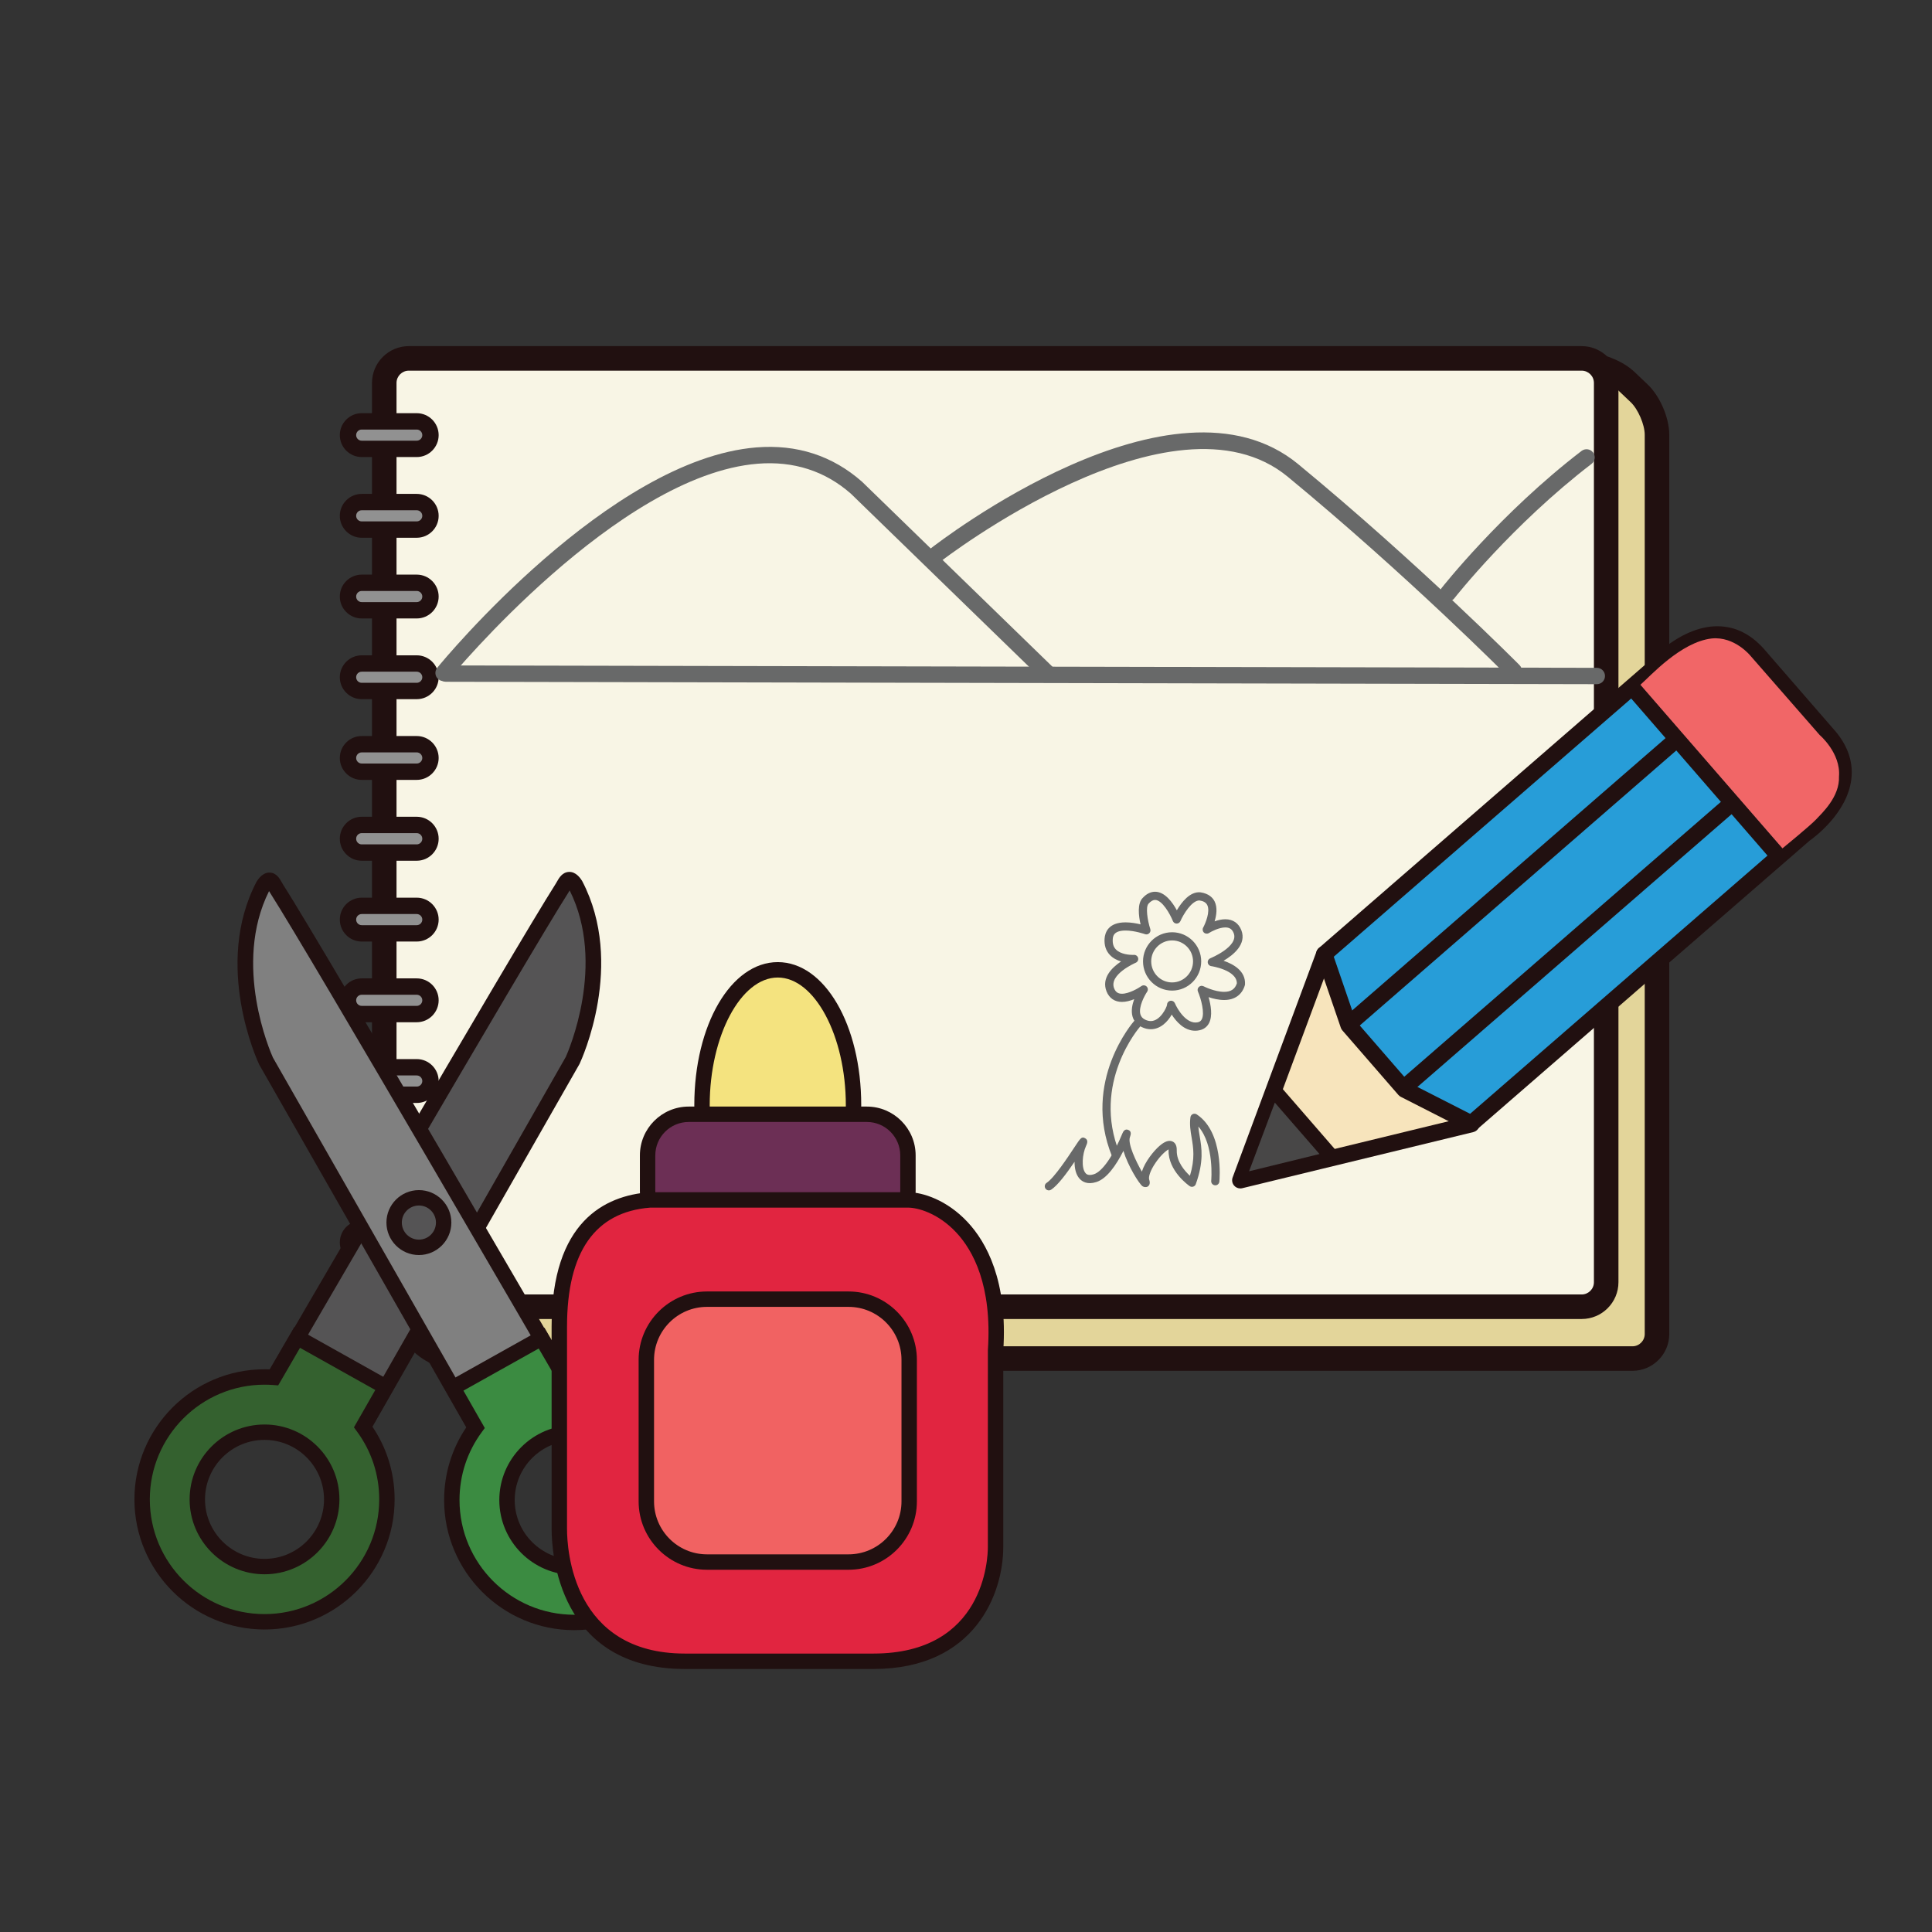 <?xml version="1.0" encoding="utf-8"?>
<!-- Generator: Adobe Illustrator 16.0.0, SVG Export Plug-In . SVG Version: 6.00 Build 0)  -->
<!DOCTYPE svg PUBLIC "-//W3C//DTD SVG 1.1//EN" "http://www.w3.org/Graphics/SVG/1.1/DTD/svg11.dtd">
<svg version="1.1" id="Layer_1" xmlns="http://www.w3.org/2000/svg" xmlns:xlink="http://www.w3.org/1999/xlink" x="0px" y="0px"
	 width="500px" height="500px" viewBox="0 0 500 500" enable-background="new 0 0 500 500" xml:space="preserve">
<rect x="0" y="0" width="500" height="500" fill="#333333" stroke="none"/>
<g id="Layer_1_copy_69">
	<g>
		<g>
			<g>
				<g>
					<path fill="#E3D59A" d="M428.829,345.238c0,3.496-2.856,6.354-6.352,6.354H118.939c-3.489,0-8.188-2.191-10.434-4.869
						l-5.474-6.516c-2.251-2.676-3.915-7.715-3.708-11.202l12.888-216.503c0.21-3.485,3.234-6.453,6.723-6.59l290.86-11.529
						c3.49-0.139,8.419,1.715,10.953,4.12l3.475,3.29c2.533,2.404,4.606,7.23,4.606,10.722L428.829,345.238L428.829,345.238z"/>
				</g>
				<g>
					<path fill="#211010" d="M422.479,354.766h-303.54c-4.464,0-9.993-2.576-12.868-5.996l-5.47-6.521
						c-2.75-3.271-4.702-9.169-4.445-13.437l12.887-216.5c0.302-5.079,4.682-9.372,9.769-9.574L410.173,91.2
						c4.271,0,9.759,2.148,12.766,4.997l3.467,3.291c3.192,3.026,5.6,8.627,5.6,13.025v232.725
						C432.004,350.491,427.73,354.766,422.479,354.766z M410.173,97.549l-0.252,0.005L119.06,109.083
						c-1.849,0.073-3.569,1.76-3.677,3.607L102.49,329.193c-0.157,2.656,1.261,6.933,2.975,8.971l5.474,6.52
						c1.637,1.957,5.453,3.734,8.001,3.734h303.539c1.748,0,3.176-1.428,3.176-3.18V112.513c0-2.611-1.726-6.621-3.62-8.417
						l-3.469-3.293C416.735,99.07,412.812,97.549,410.173,97.549z"/>
				</g>
			</g>
			<g>
				<g>
					<path fill="#F8F5E5" d="M415.68,331.834c0,3.494-2.854,6.346-6.349,6.346H105.794c-3.493,0-6.346-2.852-6.346-6.346V99.105
						c0-3.491,2.853-6.351,6.346-6.351h303.537c3.494,0,6.349,2.86,6.349,6.351V331.834z"/>
				</g>
				<g>
					<path fill="#211010" d="M409.331,341.357H105.794c-5.251,0-9.524-4.271-9.524-9.522V99.105c0-5.253,4.273-9.525,9.524-9.525
						h303.537c5.255,0,9.522,4.272,9.522,9.525v232.729C418.854,337.085,414.586,341.357,409.331,341.357z M105.794,95.929
						c-1.751,0-3.175,1.425-3.175,3.177v232.729c0,1.75,1.424,3.171,3.175,3.171h303.537c1.75,0,3.174-1.421,3.174-3.171V99.105
						c0-1.752-1.424-3.177-3.174-3.177H105.794V95.929z"/>
				</g>
			</g>
			<g>
				<g>
					<g>
						<path fill="#919191" d="M111.406,279.766c0,1.963-1.592,3.561-3.559,3.561H93.616c-1.967,0-3.56-1.598-3.56-3.561l0,0
							c0-1.963,1.593-3.56,3.56-3.56h14.231C109.814,276.207,111.406,277.803,111.406,279.766L111.406,279.766z"/>
					</g>
					<g>
						<path fill="#211010" d="M107.848,285.445H93.616c-3.127,0-5.673-2.549-5.673-5.68c0-3.127,2.546-5.676,5.673-5.676h14.231
							c3.131,0,5.676,2.549,5.676,5.676C113.523,282.896,110.979,285.445,107.848,285.445z M93.616,278.326
							c-0.796,0-1.444,0.646-1.444,1.439c0,0.799,0.648,1.441,1.444,1.441h14.231c0.795,0,1.443-0.645,1.443-1.441
							c0-0.795-0.648-1.439-1.443-1.439H93.616z"/>
					</g>
				</g>
				<g>
					<g>
						<path fill="#919191" d="M111.406,300.656c0,1.965-1.592,3.555-3.559,3.555H93.616c-1.967,0-3.56-1.59-3.56-3.555l0,0
							c0-1.971,1.593-3.561,3.56-3.561h14.231C109.814,297.096,111.406,298.686,111.406,300.656L111.406,300.656z"/>
					</g>
					<g>
						<path fill="#211010" d="M107.848,306.328H93.616c-3.127,0-5.673-2.541-5.673-5.672c0-3.129,2.546-5.678,5.673-5.678h14.231
							c3.131,0,5.676,2.549,5.676,5.678C113.523,303.787,110.979,306.328,107.848,306.328z M93.616,299.214
							c-0.796,0-1.444,0.644-1.444,1.44c0,0.791,0.648,1.443,1.444,1.443h14.231c0.795,0,1.443-0.652,1.443-1.443
							c0-0.799-0.648-1.44-1.443-1.44H93.616z"/>
					</g>
				</g>
				<g>
					<g>
						<path fill="#919191" d="M111.406,321.541c0,1.967-1.592,3.561-3.559,3.561H93.616c-1.967,0-3.56-1.594-3.56-3.561l0,0
							c0-1.963,1.593-3.553,3.56-3.553h14.231C109.814,317.989,111.406,319.578,111.406,321.541L111.406,321.541z"/>
					</g>
					<g>
						<path fill="#211010" d="M107.848,327.216H93.616c-3.127,0-5.673-2.545-5.673-5.676c0-3.13,2.546-5.672,5.673-5.672h14.231
							c3.131,0,5.676,2.542,5.676,5.672C113.523,324.671,110.979,327.216,107.848,327.216z M93.616,320.104
							c-0.796,0-1.444,0.646-1.444,1.438c0,0.795,0.648,1.445,1.444,1.445h14.231c0.795,0,1.443-0.65,1.443-1.445
							c0-0.79-0.648-1.438-1.443-1.438H93.616z"/>
					</g>
				</g>
				<g>
					<g>
						<path fill="#919191" d="M111.406,217.064c0,1.981-1.592,3.578-3.559,3.578H93.616c-1.967,0-3.56-1.597-3.56-3.578l0,0
							c0-1.974,1.593-3.573,3.56-3.573h14.231C109.814,213.491,111.406,215.09,111.406,217.064L111.406,217.064z"/>
					</g>
					<g>
						<path fill="#211010" d="M107.848,222.758H93.616c-3.127,0-5.673-2.553-5.673-5.694c0-3.138,2.546-5.689,5.673-5.689h14.231
							c3.131,0,5.676,2.552,5.676,5.689C113.523,220.206,110.979,222.758,107.848,222.758z M93.616,215.611
							c-0.796,0-1.444,0.652-1.444,1.453c0,0.81,0.648,1.461,1.444,1.461h14.231c0.795,0,1.443-0.652,1.443-1.461
							c0-0.801-0.648-1.453-1.443-1.453H93.616z"/>
					</g>
				</g>
				<g>
					<g>
						<path fill="#919191" d="M111.406,237.991c0,1.966-1.592,3.563-3.559,3.563H93.616c-1.967,0-3.56-1.597-3.56-3.563l0,0
							c0-1.966,1.593-3.556,3.56-3.556h14.231C109.814,234.435,111.406,236.025,111.406,237.991L111.406,237.991z"/>
					</g>
					<g>
						<path fill="#211010" d="M107.848,243.67H93.616c-3.127,0-5.673-2.548-5.673-5.679c0-3.127,2.546-5.675,5.673-5.675h14.231
							c3.131,0,5.676,2.548,5.676,5.675C113.523,241.122,110.979,243.67,107.848,243.67z M93.616,236.552
							c-0.796,0-1.444,0.644-1.444,1.439c0,0.798,0.648,1.443,1.444,1.443h14.231c0.795,0,1.443-0.645,1.443-1.443
							c0-0.795-0.648-1.439-1.443-1.439H93.616z"/>
					</g>
				</g>
				<g>
					<g>
						<path fill="#919191" d="M111.406,258.875c0,1.971-1.592,3.561-3.559,3.561H93.616c-1.967,0-3.56-1.59-3.56-3.561l0,0
							c0-1.966,1.593-3.555,3.56-3.555h14.231C109.814,255.32,111.406,256.91,111.406,258.875L111.406,258.875z"/>
					</g>
					<g>
						<path fill="#211010" d="M107.848,264.555H93.616c-3.127,0-5.673-2.545-5.673-5.68c0-3.122,2.546-5.67,5.673-5.67h14.231
							c3.131,0,5.676,2.548,5.676,5.67C113.523,262.01,110.979,264.555,107.848,264.555z M93.616,257.441
							c-0.796,0-1.444,0.645-1.444,1.435c0,0.799,0.648,1.444,1.444,1.444h14.231c0.795,0,1.443-0.646,1.443-1.444
							c0-0.79-0.648-1.435-1.443-1.435H93.616z"/>
					</g>
				</g>
				<g>
					<g>
						<path fill="#919191" d="M111.406,154.385c0,1.963-1.592,3.555-3.559,3.555H93.616c-1.967,0-3.56-1.592-3.56-3.555l0,0
							c0-1.97,1.593-3.559,3.56-3.559h14.231C109.814,150.826,111.406,152.415,111.406,154.385L111.406,154.385z"/>
					</g>
					<g>
						<path fill="#211010" d="M107.848,160.057H93.616c-3.127,0-5.673-2.544-5.673-5.672c0-3.131,2.546-5.676,5.673-5.676h14.231
							c3.131,0,5.676,2.545,5.676,5.676C113.523,157.512,110.979,160.057,107.848,160.057z M93.616,152.942
							c-0.796,0-1.444,0.648-1.444,1.442c0,0.795,0.648,1.439,1.444,1.439h14.231c0.795,0,1.443-0.646,1.443-1.439
							s-0.648-1.442-1.443-1.442H93.616z"/>
					</g>
				</g>
				<g>
					<g>
						<path fill="#919191" d="M111.406,175.271c0,1.966-1.592,3.559-3.559,3.559H93.616c-1.967,0-3.56-1.593-3.56-3.559l0,0
							c0-1.966,1.593-3.555,3.56-3.555h14.231C109.814,171.715,111.406,173.304,111.406,175.271L111.406,175.271z"/>
					</g>
					<g>
						<path fill="#211010" d="M107.848,180.946H93.616c-3.127,0-5.673-2.544-5.673-5.675c0-3.126,2.546-5.675,5.673-5.675h14.231
							c3.131,0,5.676,2.549,5.676,5.675C113.523,178.401,110.979,180.946,107.848,180.946z M93.616,173.832
							c-0.796,0-1.444,0.645-1.444,1.438c0,0.795,0.648,1.442,1.444,1.442h14.231c0.795,0,1.443-0.647,1.443-1.442
							c0-0.794-0.648-1.438-1.443-1.438H93.616z"/>
					</g>
				</g>
				<g>
					<g>
						<path fill="#919191" d="M111.406,133.495c0,1.967-1.592,3.559-3.559,3.559H93.616c-1.967,0-3.56-1.592-3.56-3.559l0,0
							c0-1.966,1.593-3.557,3.56-3.557h14.231C109.814,129.938,111.406,131.529,111.406,133.495L111.406,133.495z"/>
					</g>
					<g>
						<path fill="#211010" d="M107.848,139.171H93.616c-3.127,0-5.673-2.545-5.673-5.676c0-3.129,2.546-5.676,5.673-5.676h14.231
							c3.131,0,5.676,2.547,5.676,5.676C113.523,136.626,110.979,139.171,107.848,139.171z M93.616,132.055
							c-0.796,0-1.444,0.646-1.444,1.44c0,0.795,0.648,1.443,1.444,1.443h14.231c0.795,0,1.443-0.648,1.443-1.443
							c0-0.794-0.648-1.44-1.443-1.44H93.616z"/>
					</g>
				</g>
				<g>
					<g>
						<path fill="#919191" d="M111.406,112.608c0,1.966-1.592,3.559-3.559,3.559H93.616c-1.967,0-3.56-1.592-3.56-3.559l0,0
							c0-1.967,1.593-3.559,3.56-3.559h14.231C109.814,109.049,111.406,110.641,111.406,112.608L111.406,112.608z"/>
					</g>
					<g>
						<path fill="#211010" d="M107.848,118.285H93.616c-3.127,0-5.673-2.546-5.673-5.677c0-3.129,2.546-5.676,5.673-5.676h14.231
							c3.131,0,5.676,2.546,5.676,5.676C113.523,115.739,110.979,118.285,107.848,118.285z M93.616,111.167
							c-0.796,0-1.444,0.646-1.444,1.441s0.648,1.442,1.444,1.442h14.231c0.795,0,1.443-0.648,1.443-1.442s-0.648-1.441-1.443-1.441
							H93.616z"/>
					</g>
				</g>
				<g>
					<g>
						<path fill="#919191" d="M111.406,196.16c0,1.963-1.592,3.556-3.559,3.556H93.616c-1.967,0-3.56-1.593-3.56-3.556l0,0
							c0-1.97,1.593-3.559,3.56-3.559h14.231C109.814,192.601,111.406,194.19,111.406,196.16L111.406,196.16z"/>
					</g>
					<g>
						<path fill="#211010" d="M107.848,201.836H93.616c-3.127,0-5.673-2.549-5.673-5.676c0-3.131,2.546-5.676,5.673-5.676h14.231
							c3.131,0,5.676,2.545,5.676,5.676C113.523,199.287,110.979,201.836,107.848,201.836z M93.616,194.718
							c-0.796,0-1.444,0.644-1.444,1.442c0,0.791,0.648,1.439,1.444,1.439h14.231c0.795,0,1.443-0.649,1.443-1.439
							c0-0.798-0.648-1.442-1.443-1.442H93.616z"/>
					</g>
				</g>
			</g>
			<g>
				<path fill="#686969" d="M288.791,299.959c-0.418,0-0.811-0.248-0.979-0.659c-7.945-19.476,5.543-34.888,5.683-35.042
					c0.389-0.432,1.054-0.472,1.493-0.083c0.438,0.392,0.474,1.058,0.085,1.493c-0.128,0.145-12.733,14.605-5.302,32.833
					c0.224,0.539-0.041,1.155-0.578,1.378C289.062,299.936,288.926,299.959,288.791,299.959z"/>
			</g>
			<g>
				<path fill="#686969" d="M309.316,266.755c-2.842,0-4.897-2.346-6.073-4.177c-1.022,1.805-2.878,3.786-5.431,3.786
					c-0.768,0-1.549-0.185-2.321-0.554c-1.238-0.582-2.069-1.545-2.405-2.778c-0.396-1.45-0.062-3.076,0.446-4.449
					c-0.989,0.403-2.105,0.714-3.177,0.714c-1.869,0-3.283-0.967-3.981-2.717c-1.373-3.457,1.369-6.156,3.761-7.759
					c-1.033-0.303-2.102-0.82-2.919-1.699c-1.01-1.076-1.466-2.482-1.354-4.186c0.109-1.574,0.955-4.229,5.431-4.229
					c1.384,0,2.802,0.256,3.882,0.516c-0.494-2.152-0.912-5.426,0.594-6.876c0.947-1.025,2.024-1.563,3.162-1.563
					c2.557,0,4.534,2.78,5.633,4.801c1.213-2.059,3.381-4.904,6.097-4.654c2.236,0.326,3.229,1.457,3.673,2.347
					c0.791,1.589,0.494,3.584,0.007,5.166c0.851-0.304,1.823-0.538,2.779-0.538c1.97,0,3.44,1.015,4.151,2.86
					c1.365,3.57-2.006,6.35-4.608,7.879c2.521,0.857,5.732,2.628,5.547,6.093c-0.003,0.088-0.02,0.164-0.04,0.246
					c-0.732,2.467-2.641,3.82-5.367,3.82l0,0c-1.422,0-2.876-0.354-4.021-0.742c0.579,2,1.091,4.842,0.113,6.724
					c-0.51,0.978-1.365,1.618-2.485,1.849C310.046,266.715,309.677,266.755,309.316,266.755z M303.078,258.986
					c0.425,0,0.819,0.268,0.988,0.666c0.623,1.502,3.018,5.516,5.902,4.918c0.5-0.105,0.823-0.344,1.043-0.758
					c0.832-1.601-0.168-5.272-0.99-7.209c-0.178-0.412-0.07-0.888,0.256-1.19c0.329-0.306,0.805-0.37,1.207-0.165
					c0.025,0.016,2.819,1.441,5.313,1.441l0,0c1.761,0,2.812-0.694,3.298-2.186c0.033-3.459-6.562-4.46-6.628-4.467
					c-0.475-0.065-0.85-0.447-0.902-0.922c-0.06-0.476,0.212-0.934,0.657-1.11c0.074-0.029,7.39-3.028,6.066-6.484
					c-0.397-1.037-1.068-1.501-2.174-1.501c-1.621,0-3.61,1.047-4.24,1.45c-0.406,0.263-0.94,0.212-1.292-0.117
					c-0.356-0.33-0.436-0.861-0.209-1.282c0.579-1.055,1.896-4.174,1.062-5.848c-0.324-0.647-0.992-1.039-2.031-1.189
					c-1.975,0-4.157,3.607-4.918,5.357c-0.168,0.388-0.557,0.641-0.985,0.634c-0.428-0.008-0.81-0.271-0.966-0.674
					c-0.707-1.776-2.762-5.449-4.607-5.449c-0.522,0-1.079,0.312-1.652,0.931c-0.865,0.831-0.305,4.368,0.42,6.609
					c0.124,0.389,0.015,0.806-0.274,1.087c-0.289,0.279-0.711,0.374-1.092,0.234c-0.024-0.006-2.657-0.941-5.038-0.941
					c-3.167,0-3.271,1.582-3.312,2.259c-0.072,1.105,0.179,1.959,0.781,2.6c1.258,1.344,3.7,1.45,4.418,1.45l0.277-0.011
					c0.521-0.029,0.98,0.322,1.094,0.824c0.118,0.502-0.148,1.01-0.621,1.212c-0.072,0.032-7.025,3.027-5.588,6.642
					c0.383,0.953,1.004,1.382,2.018,1.382c1.834,0,4.256-1.433,5.035-1.984c0.42-0.297,0.985-0.241,1.354,0.113
					c0.362,0.354,0.417,0.922,0.135,1.344c-0.666,0.98-2.272,3.943-1.753,5.83c0.176,0.645,0.578,1.098,1.268,1.42
					c0.49,0.234,0.968,0.349,1.417,0.349c2.461,0,4.134-3.521,4.219-4.229c0-0.506,0.354-0.918,0.853-1.019
					C302.947,258.99,303.012,258.986,303.078,258.986z M303.338,256.365c-4.147,0-7.525-3.391-7.525-7.565
					c0-4.152,3.378-7.535,7.525-7.535c4.156,0,7.532,3.383,7.532,7.535C310.87,252.975,307.494,256.365,303.338,256.365z
					 M303.338,243.38c-2.979,0-5.407,2.431-5.407,5.419c0,3.008,2.428,5.453,5.407,5.453c2.988,0,5.42-2.445,5.42-5.453
					C308.758,245.812,306.326,243.38,303.338,243.38z"/>
			</g>
			<g>
				<path fill="#686969" d="M270.998,176.27c-0.531,0-1.064-0.197-1.477-0.597l-49.292-47.89c-6.682-5.89-14.84-8.524-24.158-7.773
					c-36.188,2.933-79.201,54.961-79.634,55.488c-0.739,0.904-2.076,1.036-2.978,0.292c-0.907-0.74-1.038-2.072-0.296-2.977
					c1.802-2.201,44.577-53.941,82.56-57.022c10.517-0.854,19.729,2.137,27.382,8.886l49.368,47.96
					c0.838,0.813,0.856,2.153,0.043,2.991C272.104,176.058,271.552,176.27,270.998,176.27z"/>
			</g>
			<g>
				<path fill="#686969" d="M374.725,155.633c-0.457,0-0.915-0.146-1.3-0.45c-0.922-0.717-1.087-2.047-0.366-2.969
					c0.149-0.191,15.296-19.455,36.246-35.514c0.935-0.711,2.256-0.536,2.972,0.391c0.71,0.928,0.533,2.257-0.396,2.968
					c-20.525,15.736-35.339,34.575-35.485,34.762C375.978,155.355,375.354,155.633,374.725,155.633z"/>
			</g>
			<g>
				<path fill="#686969" d="M391.759,175.744c-0.546,0-1.091-0.209-1.509-0.63c-0.253-0.256-25.969-26.155-56.959-51.715
					c-29.77-24.546-89.495,21.613-90.095,22.085c-0.92,0.721-2.249,0.556-2.97-0.363c-0.722-0.922-0.558-2.252,0.362-2.969
					c2.556-2.007,63.013-48.723,95.396-22.02c31.164,25.703,57.02,51.745,57.274,52.004c0.825,0.831,0.816,2.171-0.014,2.992
					C392.836,175.538,392.293,175.744,391.759,175.744z"/>
			</g>
			<g>
				<path fill="#686969" d="M271.445,308.072c-0.346,0-0.688-0.172-0.887-0.485c-0.322-0.487-0.184-1.142,0.305-1.464
					c1.963-1.279,5.531-6.684,7.246-9.282c1.543-2.34,1.824-2.769,2.742-2.254c0.897,0.499,0.457,1.455,0.221,1.972
					c-0.989,2.135-1.264,5.765-0.124,7.057c0.163,0.184,0.657,0.751,2.122,0.285c2.201-0.69,4.984-4.68,7.447-10.661
					c0.429-1.041,1.103-0.974,1.453-0.831c0.969,0.354,0.643,1.324,0.502,1.732l-0.064,0.207c-0.553,1.655,1.538,6.166,3.107,8.873
					c0.795-2.562,3.088-5.392,4.556-6.658c1.381-1.197,2.491-1.565,3.392-1.135c0.513,0.236,1.121,0.836,1.079,2.291
					c-0.076,2.889,2.04,5.317,3.409,6.579c1.352-4.487,0.887-7.237,0.437-9.901c-0.29-1.719-0.563-3.344-0.305-5.25
					c0.045-0.364,0.277-0.672,0.608-0.822c0.337-0.153,0.718-0.116,1.021,0.08c7.021,4.63,5.907,16.877,5.856,17.4
					c-0.056,0.582-0.58,1.02-1.157,0.947c-0.582-0.054-1.007-0.57-0.953-1.156c0.011-0.099,0.847-9.342-3.332-14.051
					c0.063,0.812,0.201,1.627,0.354,2.502c0.517,3.057,1.097,6.518-1.008,12.4c-0.109,0.312-0.358,0.553-0.671,0.652
					c-0.317,0.105-0.653,0.049-0.926-0.14c-0.23-0.155-5.596-3.933-5.449-9.3c0.005-0.073,0.005-0.137,0-0.196
					c-0.654,0.328-2.013,1.488-3.35,3.437c-1.44,2.092-1.875,3.695-1.674,4.354c0.121,0.391,0.396,1.283-0.332,1.795
					c-0.375,0.268-1.034,0.211-1.4-0.058c-0.906-0.675-3.756-5.252-4.932-9.144c-1.901,3.758-4.311,7.217-7.026,8.069
					c-2.301,0.731-3.637-0.092-4.354-0.905c-0.926-1.051-1.28-2.666-1.267-4.343c-2.163,3.175-4.386,6.131-6.065,7.226
					C271.846,308.016,271.643,308.072,271.445,308.072z"/>
			</g>
			<g>
				<path fill="#686969" d="M413.256,177.065h-0.003l-297.836-0.62c-1.172,0-2.116-0.948-2.112-2.12
					c0.003-1.168,0.947-2.112,2.115-2.112h0.003l297.838,0.619c1.17,0,2.115,0.952,2.111,2.12
					C415.372,176.12,414.425,177.065,413.256,177.065z"/>
			</g>
			<g>
				<g>
					<polygon fill="#F7E4BC" points="320.994,305.452 329.669,282.072 342.718,246.944 376.882,256.936 380.789,290.927 					"/>
					<path fill="#211010" d="M320.994,307.564c-0.596,0-1.176-0.248-1.581-0.707c-0.521-0.58-0.679-1.405-0.406-2.141l21.725-58.514
						c0.388-1.043,1.512-1.607,2.58-1.295l34.166,9.996c0.817,0.24,1.407,0.945,1.507,1.789l3.906,33.992
						c0.125,1.062-0.563,2.047-1.601,2.299l-59.798,14.524C321.327,307.55,321.159,307.564,320.994,307.564z M344.015,249.524
						l-19.65,52.928l54.106-13.14l-3.532-30.744L344.015,249.524z"/>
				</g>
				<g>
					<line fill="none" x1="344.55" y1="299.482" x2="329.54" y2="282.189"/>
					
						<rect x="325.595" y="288.718" transform="matrix(-0.655 -0.755 0.755 -0.655 338.338 736.011)" fill="#211010" width="22.9" height="4.233"/>
				</g>
				<g>
					<path fill="#279DD8" d="M463.062,178.713l-7.577-8.718c-11.735-14.17-26.524,2.069-26.524,2.069l-86.242,74.88l6.291,18.344
						l6.16,7.101l2.158,2.485l6.168,7.101l17.278,8.812l86.241-74.877c0,0,18.162-12.361,5.778-25.976l-7.568-8.725L463.062,178.713
						z"/>
					<path fill="#211010" d="M380.773,292.9c-0.329,0-0.658-0.076-0.964-0.231l-17.274-8.806c-0.241-0.124-0.461-0.293-0.637-0.497
						l-14.489-16.69c-0.179-0.208-0.315-0.443-0.406-0.701l-6.291-18.346c-0.277-0.82-0.032-1.725,0.619-2.286l86.15-74.803
						c0.938-0.996,8.242-8.466,16.969-8.466c4.792,0,9.059,2.212,12.664,6.569l17.279,19.901c3.677,4.042,5.284,8.454,4.737,13.079
						c-1.043,8.82-9.678,15.159-10.815,15.953l-86.157,74.807C381.767,292.729,381.268,292.9,380.773,292.9z M364.823,280.279
						l15.64,7.972l85.165-73.943c0.062-0.055,0.124-0.107,0.194-0.15c0.085-0.059,8.249-5.727,9.103-13.043
						c0.394-3.35-0.854-6.627-3.698-9.758l-17.339-19.975c-2.799-3.379-5.967-5.075-9.438-5.075c-7.267,0-13.863,7.111-13.931,7.184
						c-0.055,0.059-0.112,0.118-0.175,0.172l-85.166,73.939l5.696,16.605L364.823,280.279z"/>
				</g>
				<g>
					<line fill="none" x1="349.009" y1="265.288" x2="434.149" y2="191.367"/>
					
						<rect x="389.44" y="171.955" transform="matrix(-0.656 -0.755 0.755 -0.656 475.873 673.685)" fill="#211010" width="4.233" height="112.749"/>
				</g>
				<g>
					<line fill="none" x1="363.213" y1="281.643" x2="448.35" y2="207.727"/>
					<polygon fill="#211010" points="364.597,283.245 361.824,280.047 446.964,206.127 449.735,209.324 					"/>
				</g>
				<g>
					<line fill="none" x1="460.422" y1="221.63" x2="422.362" y2="177.791"/>
					
						<rect x="412.35" y="197.602" transform="matrix(-0.655 -0.755 0.755 -0.655 579.872 663.962)" fill="#211010" width="58.058" height="4.232"/>
				</g>
				<g>
					<polygon fill="#484747" points="329.925,285.361 341.484,298.661 323.257,303.127 					"/>
				</g>
				<g>
					<path fill="#F16667" d="M424.537,177.219l36.764,42.332c0,0,7.202-5.874,8.71-7.492c1.505-1.618,6.124-5.83,5.918-11.091
						c0.502-6.085-5.002-10.75-5.002-10.75l-17.854-20.439c0,0-4.116-5.163-10.114-4.54
						C434.974,166.168,427.067,175.003,424.537,177.219z"/>
				</g>
			</g>
		</g>
		<g>
			<g>
				<path fill="#555455" d="M94.489,368.544l53.718-94.106c0,0,11.563-24.642,0.724-45.439c-1.856-2.879-2.624-0.473-3.441,0.809
					c-11.046,17.334-74.071,125.929-74.071,125.929"/>
				<path fill="#211010" d="M96.223,369.533l-3.461-1.977l53.669-94.029c0.622-1.381,10.523-24.042,1-43.086
					c-0.089,0.149-0.173,0.299-0.261,0.435c-10.9,17.104-73.4,124.776-74.027,125.866l-3.45-2
					c0.631-1.09,63.176-108.838,74.112-126.004c0.1-0.154,0.198-0.33,0.297-0.505c0.564-1.006,1.421-2.526,3.171-2.582
					c1.816-0.069,2.967,1.691,3.336,2.263l0.092,0.161c11.16,21.428-0.201,46.169-0.688,47.21l-0.074,0.143L96.223,369.533z"/>
			</g>
			<g>
				<path fill="#34612F" d="M36.783,388.042c0,17.493,14.182,31.675,31.673,31.675c17.495,0,31.681-14.182,31.681-31.675
					c0-7.028-2.293-13.528-6.17-18.778l5.88-10.297L76.9,346.121c-3.742,6.439-6.006,10.334-6.006,10.334
					c-0.802-0.062-1.618-0.092-2.438-0.092C50.965,356.363,36.783,370.548,36.783,388.042z M51.066,388.042
					c0-9.606,7.786-17.392,17.39-17.392c9.608,0,17.393,7.785,17.393,17.392c0,9.604-7.784,17.394-17.393,17.394
					C58.853,405.434,51.066,397.645,51.066,388.042z"/>
				<path fill="#211010" d="M68.456,421.711c-18.564,0-33.668-15.104-33.668-33.67c0-18.57,15.104-33.671,33.668-33.671
					c0.443,0,0.886,0.009,1.333,0.026c0.908-1.57,2.795-4.815,5.391-9.275l0.988-1.698l26.403,14.784l-6.243,10.941
					c3.801,5.58,5.801,12.084,5.801,18.893C102.129,406.609,87.023,421.711,68.456,421.711z M68.456,358.355
					c-16.367,0-29.685,13.317-29.685,29.687c0,16.367,13.317,29.685,29.685,29.685s29.685-13.316,29.685-29.685
					c0-6.387-1.995-12.468-5.773-17.592l-0.772-1.048l5.528-9.674L77.64,348.816c-3.153,5.42-5.016,8.642-5.016,8.642l-0.63,1.08
					l-1.253-0.095C69.991,358.387,69.222,358.355,68.456,358.355z M68.456,407.423c-10.688,0-19.384-8.69-19.384-19.382
					c0-10.689,8.696-19.381,19.384-19.381s19.39,8.691,19.39,19.381C87.846,398.732,79.145,407.423,68.456,407.423z M68.456,372.643
					c-8.491,0-15.4,6.908-15.4,15.398s6.909,15.395,15.4,15.395c8.494,0,15.4-6.903,15.4-15.395S76.95,372.643,68.456,372.643z"/>
			</g>
			<g>
				<path fill="#808080" d="M122.571,368.718l-53.712-94.104c0,0-11.563-24.641-0.729-45.447c1.856-2.875,2.625-0.469,3.445,0.817
					c11.044,17.33,74.071,125.932,74.071,125.932"/>
				<path fill="#211010" d="M120.843,369.706L67.054,275.46c-0.491-1.043-11.856-25.786-0.688-47.213l0.091-0.161
					c0.37-0.571,1.524-2.318,3.337-2.263c1.75,0.051,2.604,1.574,3.167,2.582c0.103,0.175,0.198,0.351,0.292,0.505
					c10.945,17.169,73.489,124.913,74.116,126l-3.445,2c-0.631-1.088-63.127-108.757-74.028-125.857
					c-0.087-0.14-0.175-0.286-0.264-0.436c-9.527,19.043,0.379,41.701,1,43.082l53.672,94.033L120.843,369.706z"/>
			</g>
			<g>
				<path fill="#3B8B41" d="M148.602,356.536c-0.819,0-1.629,0.032-2.435,0.088c0,0-2.263-3.896-6.006-10.325l-22.943,12.846
					l5.874,10.289c-3.874,5.256-6.163,11.75-6.163,18.778c0,17.491,14.185,31.679,31.673,31.679c17.495,0,31.68-14.188,31.68-31.679
					C180.281,370.717,166.097,356.536,148.602,356.536z M148.602,405.602c-9.6,0-17.392-7.783-17.392-17.391
					s7.792-17.393,17.392-17.393c9.608,0,17.393,7.785,17.393,17.393S158.21,405.602,148.602,405.602z"/>
				<path fill="#211010" d="M148.602,421.881c-18.561,0-33.664-15.104-33.664-33.67c0-6.807,1.998-13.309,5.792-18.893
					l-6.239-10.938l26.407-14.782l6.378,10.967c19.136-0.731,35.003,14.639,35.003,33.646
					C182.278,406.777,167.169,421.881,148.602,421.881z M119.941,359.896l5.522,9.674l-0.769,1.048
					c-3.779,5.124-5.771,11.205-5.771,17.594c0,16.367,13.31,29.683,29.677,29.683c16.368,0,29.689-13.314,29.689-29.683
					s-13.321-29.683-29.689-29.683c-0.758,0-1.527,0.025-2.285,0.088l-1.245,0.094l-5.649-9.721L119.941,359.896z M148.602,407.596
					c-10.688,0-19.381-8.695-19.381-19.385c0-10.691,8.693-19.383,19.381-19.383s19.388,8.691,19.388,19.383
					C167.989,398.9,159.289,407.596,148.602,407.596z M148.602,372.816c-8.488,0-15.397,6.904-15.397,15.396
					c0,8.492,6.909,15.401,15.397,15.401c8.495,0,15.401-6.91,15.401-15.401S157.097,372.816,148.602,372.816z"/>
			</g>
			<g>
				<circle fill="#555455" cx="108.412" cy="316.397" r="6.407"/>
				<path fill="#211010" d="M108.412,324.803c-4.633,0-8.403-3.773-8.403-8.406s3.771-8.398,8.403-8.398
					c4.631,0,8.399,3.768,8.399,8.398C116.812,321.029,113.043,324.803,108.412,324.803z M108.412,311.984
					c-2.435,0-4.419,1.979-4.419,4.412c0,2.439,1.984,4.422,4.419,4.422s4.412-1.981,4.412-4.422
					C112.824,313.962,110.847,311.984,108.412,311.984z"/>
			</g>
			<g>
				<path fill="#F4E37F" d="M220.893,286.009c0,19.345-8.78,35.021-19.606,35.021c-10.829,0-19.606-15.676-19.606-35.021
					c0-19.341,8.777-35.024,19.606-35.024C212.112,250.984,220.893,266.668,220.893,286.009z"/>
				<path fill="#211010" d="M201.286,323.02c-12.11,0-21.601-16.256-21.601-37.011c0-20.758,9.49-37.016,21.601-37.016
					c12.115,0,21.599,16.258,21.599,37.016C222.885,306.764,213.401,323.02,201.286,323.02z M201.286,252.982
					c-9.55,0-17.613,15.125-17.613,33.026s8.063,33.023,17.613,33.023c9.549,0,17.614-15.122,17.614-33.023
					S210.835,252.982,201.286,252.982z"/>
			</g>
			<g>
				<path fill="#6C2F55" d="M234.979,308.172c0,5.877-4.767,10.643-10.64,10.643h-46.104c-5.877,0-10.642-4.766-10.642-10.643
					v-9.156c0-5.882,4.765-10.642,10.642-10.642h46.104c5.873,0,10.64,4.76,10.64,10.642V308.172z"/>
				<path fill="#211010" d="M224.339,320.809h-46.104c-6.97,0-12.633-5.672-12.633-12.637v-9.156
					c0-6.963,5.663-12.637,12.633-12.637h46.104c6.964,0,12.628,5.674,12.628,12.637v9.156
					C236.967,315.136,231.303,320.809,224.339,320.809z M178.235,290.366c-4.768,0-8.646,3.879-8.646,8.649v9.156
					c0,4.771,3.879,8.648,8.646,8.648h46.104c4.764,0,8.646-3.879,8.646-8.648v-9.156c0-4.771-3.882-8.649-8.646-8.649H178.235z"/>
			</g>
			<g>
				<path fill="#E12540" d="M257.646,400.384c0,6.074-2.949,29.552-31.62,29.552H177.26c-30.736,0-32.507-28.209-32.507-34.279
					v-52.313c0-6.069,0-31.026,23.431-32.804h66.847c7.016,0,24.689,8.275,22.615,39.016V400.384z"/>
				<path fill="#211010" d="M226.027,431.932H177.26c-32.837,0-34.504-30.22-34.504-36.275v-52.313
					c0-27.174,13.747-33.916,25.277-34.792l0.15-0.004h66.847c3.764,0,10.043,2.018,15.355,7.696
					c4.893,5.229,10.463,15.262,9.258,33.375v50.767C259.645,412.102,252.562,431.932,226.027,431.932z M168.262,312.534
					c-14.276,1.112-21.517,11.479-21.517,30.809v52.313c0,5.39,1.476,32.284,30.516,32.284h48.767
					c28.798,0,29.63-24.734,29.63-27.557l0.006-50.967c1.124-16.728-3.832-25.797-8.187-30.454
					c-4.749-5.078-10.059-6.43-12.445-6.43L168.262,312.534L168.262,312.534z"/>
			</g>
			<g>
				<path fill="#F16262" d="M235.299,388.557c0,8.666-7.028,15.696-15.694,15.696h-36.643c-8.666,0-15.689-7.03-15.689-15.696
					v-36.638c0-8.669,7.023-15.694,15.689-15.694h36.643c8.666,0,15.694,7.025,15.694,15.694V388.557z"/>
				<path fill="#211010" d="M219.604,406.249h-36.643c-9.747,0-17.686-7.938-17.686-17.69V351.92
					c0-9.752,7.938-17.688,17.686-17.688h36.643c9.754,0,17.686,7.936,17.686,17.688v36.639
					C237.29,398.311,229.358,406.249,219.604,406.249z M182.962,338.217c-7.554,0-13.697,6.146-13.697,13.702v36.638
					c0,7.561,6.144,13.705,13.697,13.705h36.643c7.558,0,13.701-6.146,13.701-13.705v-36.638c0-7.556-6.144-13.702-13.701-13.702
					H182.962z"/>
			</g>
		</g>
	</g>
</g>
</svg>
